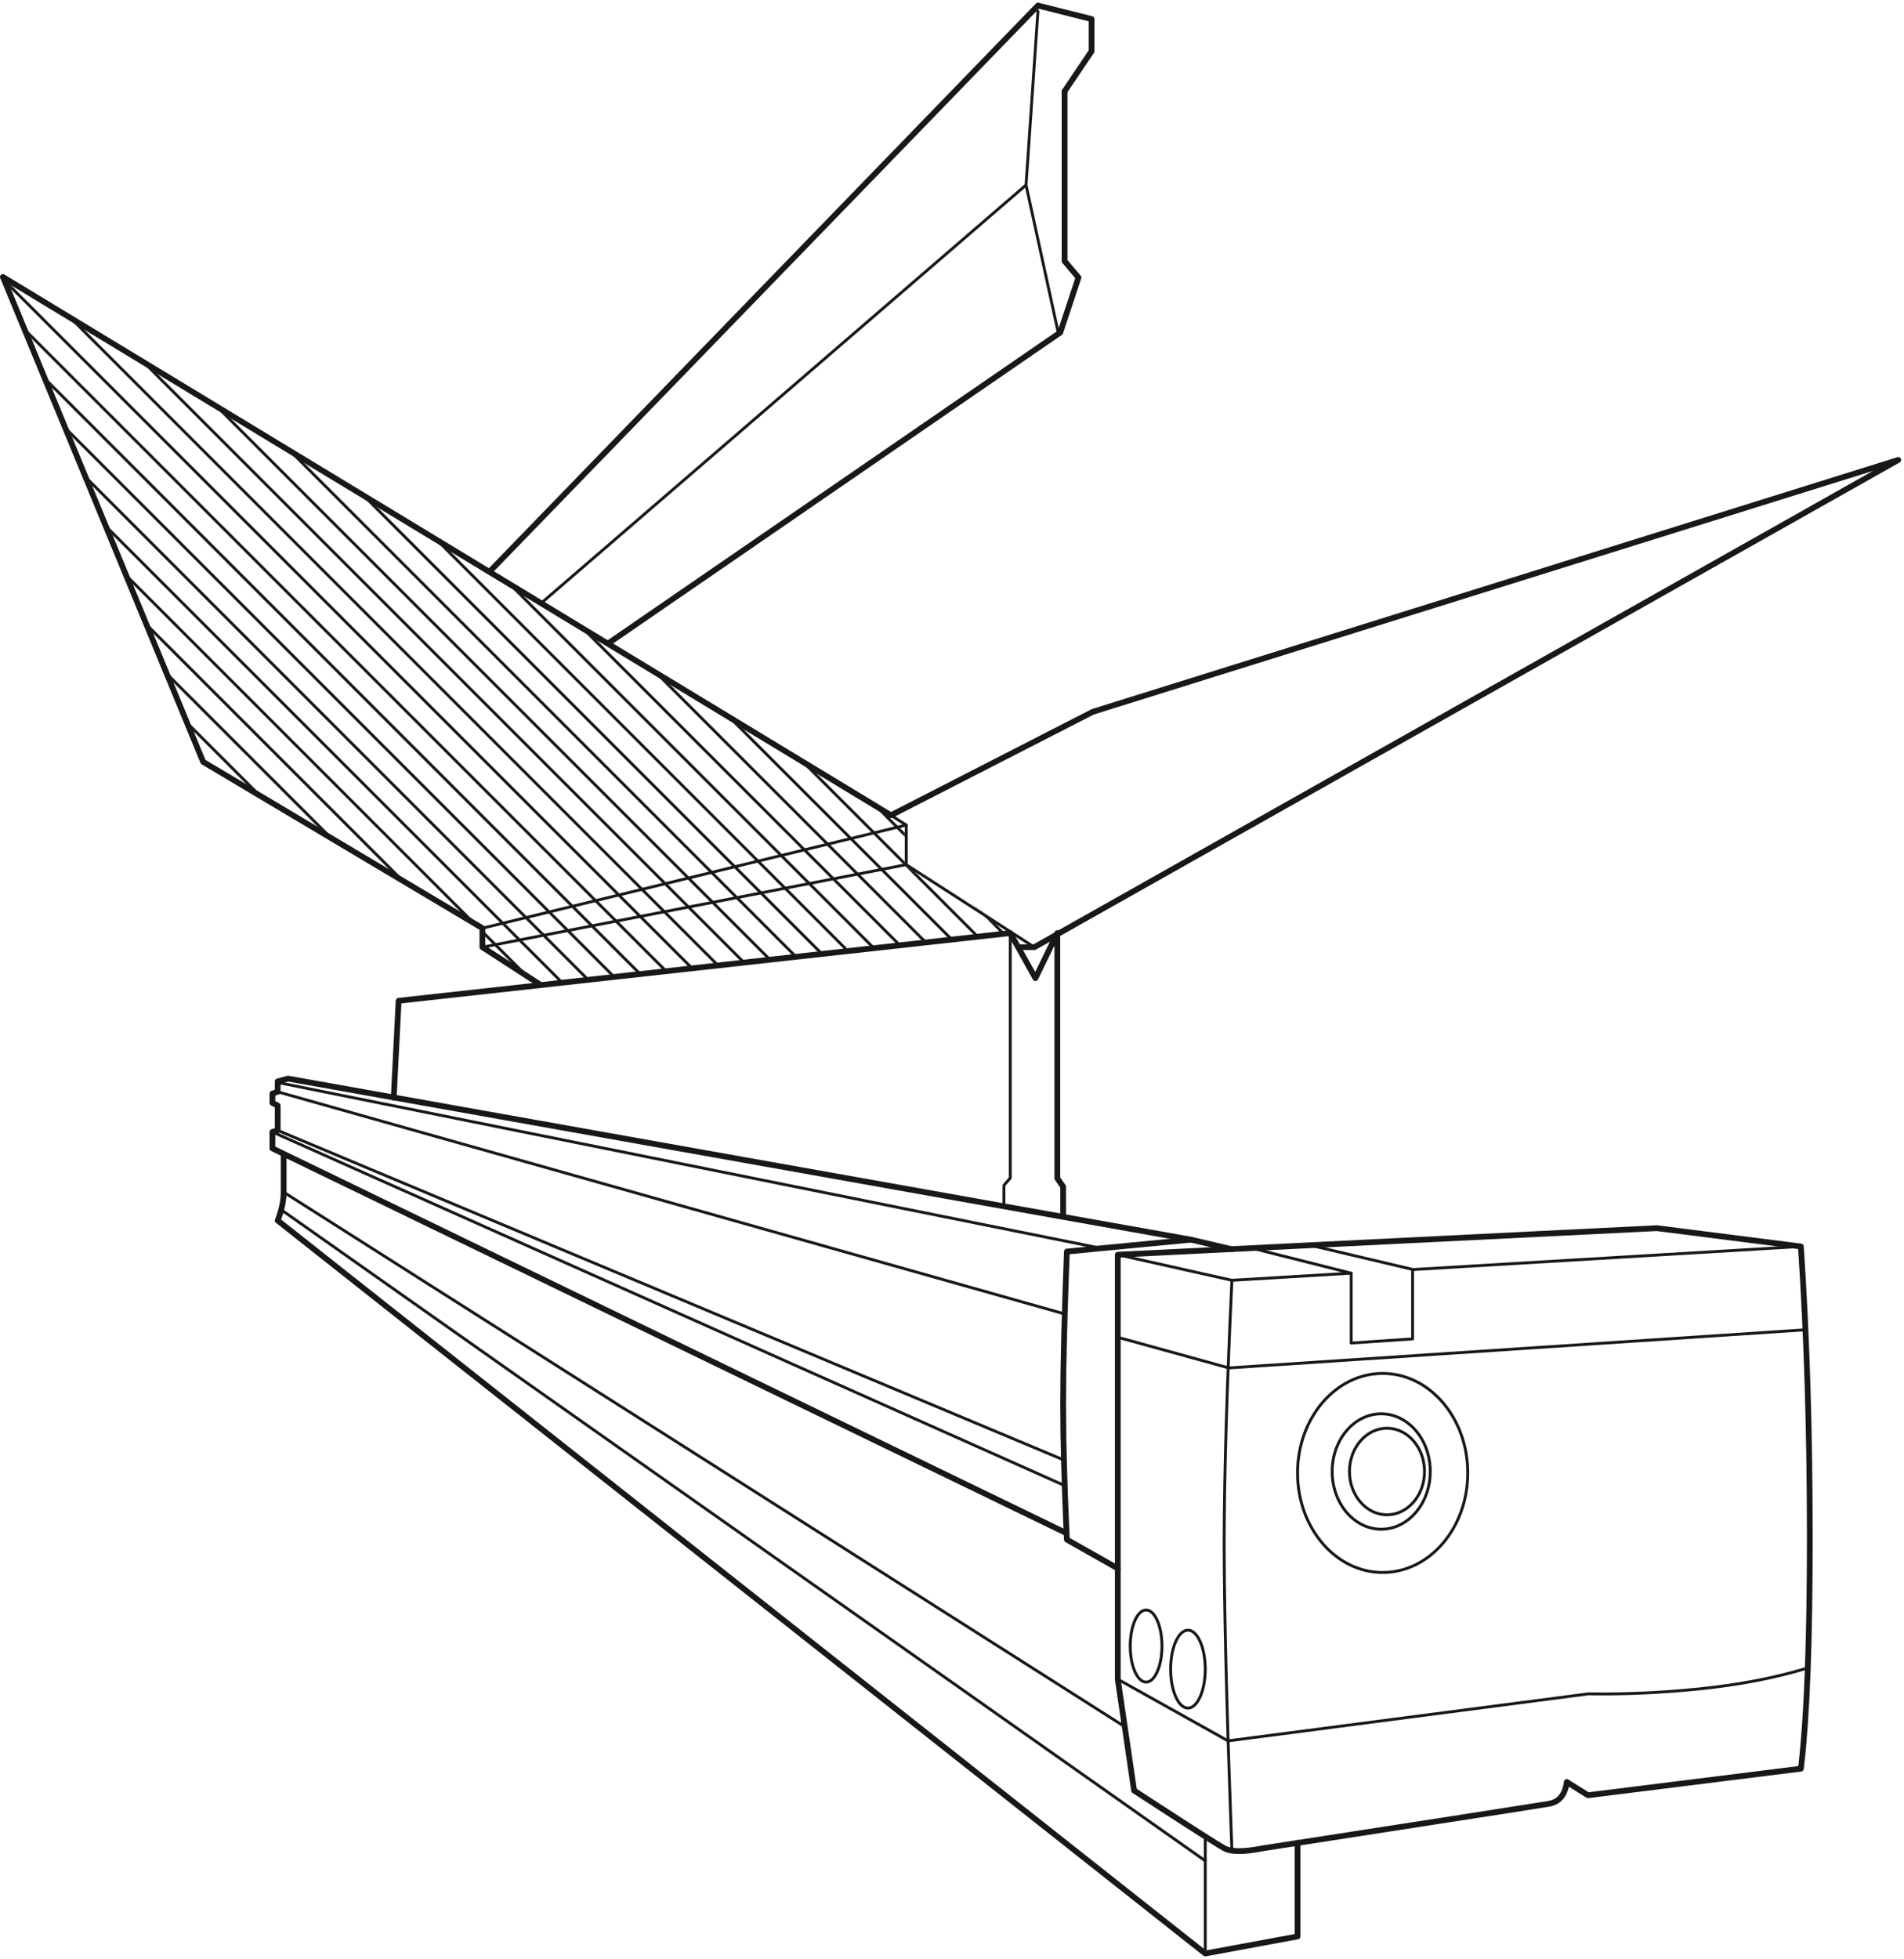 <svg xmlns="http://www.w3.org/2000/svg" xmlns:xlink="http://www.w3.org/1999/xlink" width="660" height="679" viewBox="0 0 660 679">
    <defs>
        <path id="ysmmfuf9ha" d="M185.825 245.718L348.228 227.725 351.626 232.624 357.35 232.624 312.727 204 312.727 190.334 0 0.971 68.959 168.377 165.906 226.068 165.906 232.624z"/>
    </defs>
    <g fill="none" fill-rule="evenodd">
        <g>
            <g>
                <g>
                    <g transform="translate(-727 -128) translate(134 128) translate(593) translate(1.467 95.687)">
                        <mask id="7j504huthb" fill="#fff">
                            <use xlink:href="#ysmmfuf9ha"/>
                        </mask>
                        <path fill="#181818" fill-rule="nonzero" d="M1.203 142L365.67 506.467l-.707.707L.496 142.707l.707-.707zm0-10L365.67 496.467l-.707.707L.496 132.707l.707-.707zm0-10L365.67 486.467l-.707.707L.496 122.707l.707-.707zm0-10L365.67 476.467l-.707.707L.496 112.707l.707-.707zm0-10L365.67 466.467l-.707.707L.496 102.707l.707-.707zm0-10L365.67 456.467l-.707.707L.496 92.707 1.203 92zm0-10L365.67 446.467l-.707.707L.496 82.707 1.203 82zm0-10L365.67 436.467l-.707.707L.496 72.707 1.203 72zm0-10L365.67 426.467l-.707.707L.496 62.707 1.203 62zm0-10L365.67 416.467l-.707.707L.496 52.707 1.203 52zm0-10L365.67 406.467l-.707.707L.496 42.707 1.203 42zm0-10L365.67 396.467l-.707.707L.496 32.707 1.203 32zm0-10L365.67 386.467l-.707.707L.496 22.707 1.203 22zm0-10L365.67 376.467l-.707.707L.496 12.707 1.203 12zm0-10L365.67 366.467l-.707.707L.496 2.707 1.203 2zm0-10L365.67 356.467l-.707.707L.496-7.293 1.203-8zm0-10L365.67 346.467l-.707.707L.496-17.293 1.203-18zm0-10L365.67 336.467l-.707.707L.496-27.293 1.203-28zm0-10L365.67 326.467l-.707.707L.496-37.293 1.203-38zm0-10L365.67 316.467l-.707.707L.496-47.293 1.203-48zm0-10L365.67 306.467l-.707.707L.496-57.293 1.203-58zm0-10L365.67 296.467l-.707.707L.496-67.293 1.203-68zm0-10L365.67 286.467l-.707.707L.496-77.293 1.203-78zm0-10L365.67 276.467l-.707.707L.496-87.293 1.203-88zm0-10L365.67 266.467l-.707.707L.496-97.293 1.203-98zm0-10L365.67 256.467l-.707.707L.496-107.293l.707-.707zm0-10L365.67 246.467l-.707.707L.496-117.293l.707-.707zm0-10L365.67 236.467l-.707.707L.496-127.293l.707-.707zm0-10L365.67 226.467l-.707.707L.496-137.293l.707-.707zm0-10L365.67 216.467l-.707.707L.496-147.293l.707-.707zm0-10L365.67 206.467l-.707.707L.496-157.293l.707-.707zm0-10L365.67 196.467l-.707.707L.496-167.293l.707-.707z" mask="url(#7j504huthb)"/>
                    </g>
                    <g fill="#181818" fill-rule="nonzero">
                        <path d="M342.165 429.942l32.903 8.288c.522.131.485.857.004.97l-.096.014-41.35 2.465-.14-.011-39.56-8.864c-.27-.06-.44-.327-.379-.597.054-.24.271-.4.508-.39l.09.012 39.492 8.847 38.046-2.268-29.762-7.496c-.238-.06-.393-.282-.377-.518l.014-.09c.06-.237.281-.392.518-.376l.09.014zM361.325 428.652l35.133 8.303 134.335-7.991c.245-.015.459.15.515.38l.015.09c.013.244-.151.459-.382.515l-.089.013-134.405 7.996-.145-.012-35.207-8.32c-.269-.064-.435-.334-.372-.602.057-.24.276-.397.513-.385l.089.013z" transform="translate(-727 -128) translate(134 128) translate(593) translate(93.43 2.582)"/>
                        <path d="M396.234 436.959c.246 0 .45.177.492.41l.008.09v24.037c0 .234-.16.432-.38.486l-.086.013-21.288 1.433c-.26.017-.484-.167-.527-.414l-.007-.085v-24.214c0-.276.224-.5.5-.5.246 0 .45.177.492.41l.008.09v23.678l20.288-1.365v-23.569c0-.245.177-.45.41-.492l.09-.008z" transform="translate(-727 -128) translate(134 128) translate(593) translate(93.43 2.582)"/>
                        <path d="M532.378 457.839c.276-.018.514.19.533.466.015.245-.148.46-.378.518l-.089.014-199.88 13.214-.166-.017-38.496-10.623c-.266-.074-.422-.35-.349-.615.065-.237.29-.387.526-.365l.09.016 38.413 10.599 199.796-13.207zM532.268 575.309c.265-.079.543.071.622.336.08.265-.071.543-.336.622-11.022 3.293-23.214 5.627-36.575 7.003-12.715 1.309-25.07 1.9-37.002 1.771l-1.786-.025-124.87 16.3c-.08.01-.161 0-.236-.027l-.073-.033-38.22-21.36c-.242-.135-.328-.44-.193-.68.12-.215.373-.307.598-.23l.082.037 38.076 21.279 124.78-16.281c11.92.196 24.2-.322 36.843-1.556l1.899-.19c13.3-1.37 25.431-3.691 36.391-6.966zM385.855 472.959c-16.587 0-30 15.686-30 35s13.413 35 30 35c16.588 0 30-15.686 30-35s-13.412-35-30-35zm0 1c15.998 0 29 15.206 29 34s-13.002 34-29 34c-15.997 0-29-15.206-29-34s13.003-34 29-34z" transform="translate(-727 -128) translate(134 128) translate(593) translate(93.43 2.582)"/>
                        <path d="M385.355 486.959c-9.684 0-17.5 9.195-17.5 20.5s7.816 20.5 17.5 20.5c9.685 0 17.5-9.195 17.5-20.5s-7.815-20.5-17.5-20.5zm0 1c9.094 0 16.5 8.714 16.5 19.5s-7.406 19.5-16.5 19.5c-9.093 0-16.5-8.714-16.5-19.5s7.407-19.5 16.5-19.5z" transform="translate(-727 -128) translate(134 128) translate(593) translate(93.43 2.582)"/>
                        <path d="M387.355 491.959c-7.473 0-13.5 6.954-13.5 15.5s6.027 15.5 13.5 15.5 13.5-6.954 13.5-15.5-6.027-15.5-13.5-15.5zm0 1c6.887 0 12.5 6.477 12.5 14.5s-5.613 14.5-12.5 14.5c-6.886 0-12.5-6.477-12.5-14.5s5.614-14.5 12.5-14.5zM333.62 440.68c.275.013.488.247.475.523l-.19 4.079c-1.639 35.545-2.468 64.34-2.489 86.383l.007 4.346c.084 23.022.975 57.356 2.672 102.998.01.276-.205.508-.48.519-.277.01-.509-.206-.519-.482l-.362-9.903c-1.529-42.58-2.301-74.563-2.318-95.95l.004-3.238c.062-22.683.955-52.282 2.676-88.799.013-.276.247-.489.523-.476zM318.355 561.959c-3.7 0-6.5 6.298-6.5 14 0 7.701 2.8 14 6.5 14 3.701 0 6.5-6.299 6.5-14 0-7.702-2.799-14-6.5-14zm0 1c2.927 0 5.5 5.79 5.5 13s-2.573 13-5.5 13c-2.926 0-5.5-5.79-5.5-13s2.574-13 5.5-13zM303.855 554.959c-3.425 0-6 5.85-6 13s2.575 13 6 13c3.426 0 6-5.85 6-13s-2.574-13-6-13zm0 1c2.65 0 5 5.343 5 12s-2.35 12-5 12c-2.649 0-5-5.343-5-12s2.351-12 5-12zM.543 389.566c.1-.224.345-.338.575-.282l.086.03L275.299 511.65c.252.112.365.408.252.66-.1.224-.344.339-.575.282l-.085-.029L.796 390.227c-.252-.113-.365-.408-.253-.66zM2.362 389.019c.095-.227.337-.347.568-.296l.086.028 272.272 114.155c.255.107.375.4.268.655-.095.226-.337.346-.569.295l-.086-.028L2.63 389.673c-.255-.107-.375-.4-.268-.654zM2.342 375.716c.066-.236.292-.384.528-.362l.089.017 272.272 76.843c.265.075.42.351.345.617-.067.236-.292.385-.528.362l-.09-.016-272.27-76.844c-.267-.075-.421-.35-.346-.617zM2.922 372.126l285.18 57.427c.27.054.446.318.391.588-.048.241-.262.406-.499.402l-.09-.01-285.18-57.427c-.27-.055-.446-.318-.391-.589.048-.24.262-.406.499-.401l.09.01zM256.765 320.33c.245 0 .45.177.492.41l.008.09v84.887c0 .09-.024.177-.07.253l-.05.072-2.072 2.415v7.072c0 .246-.177.45-.41.492l-.09.008c-.245 0-.45-.177-.492-.41l-.008-.09v-7.256c0-.09.024-.176.069-.253l.052-.072 2.07-2.416V320.83c0-.245.178-.45.41-.492l.09-.008z" transform="translate(-727 -128) translate(134 128) translate(593) translate(93.43 2.582)"/>
                        <path d="M215.142 280.421L215.681 279.579 221.208 283.117 221.208 296.84 265.386 325.298 264.844 326.139 220.208 297.386 220.208 283.664z" transform="translate(-727 -128) translate(134 128) translate(593) translate(93.43 2.582)"/>
                        <path d="M220.59 282.904c.268-.065.539.1.604.368.058.238-.066.479-.282.575l-.086.029-146.913 35.748c-.268.066-.539-.099-.604-.367-.058-.239.066-.479.282-.575l.086-.03 146.913-35.748zM220.612 296.622c.271-.052.534.125.587.396.047.24-.088.475-.309.561l-.086.025L73.89 326.21c-.27.052-.533-.125-.586-.396-.047-.24.088-.475.309-.56l.086-.026 146.913-28.606zM324.355 634.098c.246 0 .45.177.492.41l.008.09v39.927c0 .277-.223.5-.5.5-.245 0-.45-.176-.491-.41l-.009-.09v-39.927c0-.276.224-.5.5-.5z" transform="translate(-727 -128) translate(134 128) translate(593) translate(93.43 2.582)"/>
                        <path d="M3.76 416.526c.142-.201.404-.266.619-.166l.078.045 320.186 225.578c.226.159.28.47.121.697-.141.2-.403.265-.618.166l-.079-.046L3.881 417.222c-.226-.159-.28-.47-.12-.696zM4.472 410.363c.131-.207.39-.284.61-.195l.08.041 291.013 184.924c.232.148.302.457.154.69-.131.207-.39.284-.61.195l-.08-.041L4.625 411.053c-.232-.148-.302-.457-.153-.69zM266.39.837c.244.017.436.207.462.443l.002.09-4.113 60.144 10.999 50.412c.052.24-.077.477-.296.568l-.086.027c-.24.053-.477-.076-.568-.295l-.027-.086-11.013-50.48-.01-.141 4.117-60.217c.018-.276.257-.484.533-.465z" transform="translate(-727 -128) translate(134 128) translate(593) translate(93.43 2.582)"/>
                        <path d="M261.912 61.174c.209-.18.525-.157.705.052.16.186.16.456.01.64l-.062.065-167.457 144.39c-.21.18-.525.156-.705-.053-.16-.186-.16-.456-.011-.64l.063-.065L261.912 61.174z" transform="translate(-727 -128) translate(134 128) translate(593) translate(93.43 2.582)"/>
                    </g>
                    <g fill="#181818" fill-rule="nonzero">
                        <path d="M574.42 424.7l-.175-.007-186.828 9.207c-.533.026-.951.465-.951.998v147.143l.01.145 5.661 38.577c.042.284.203.536.443.692l15.545 10.099c8.91 5.757 14.16 9.07 15.78 9.958 2.64 1.446 7.298 1.446 14.075.104l85.284-13.23c8.025-1.258 12.641-1.993 13.85-2.206l.277-.053c3.382-.693 5.543-2.995 6.43-6.748l.02-.094 6.07 3.82c.196.122.428.174.657.145l73.809-9.217c.455-.057.813-.416.869-.87l.185-1.568c1.945-17 2.916-43.18 2.916-78.554 0-36.464-1.032-70.152-3.096-101.063-.032-.477-.397-.865-.872-.925l-49.959-6.354zm-.164 1.994l49.053 6.238-.054-.82c2.015 30.179 3.045 63.014 3.091 98.505v3.524c-.02 34.741-.988 60.485-2.9 77.215l-.093.789-72.679 9.076-7.023-4.418c-.618-.388-1.43-.006-1.524.717-.523 4.001-2.281 6.149-5.36 6.69l-2.875.472c-9.753 1.565-41.857 6.556-96.259 14.965l-.942.18c-5.713 1.053-9.616 1.028-11.663.015l-.236-.125c-2.167-1.205-10.407-6.46-24.652-15.725l-6.09-3.966-5.585-38.063V435.85l185.791-9.156z" transform="translate(-727 -128) translate(134 128) translate(593)"/>
                        <path d="M412.744 428.684c.073-.007.145-.006.217.003l.107.02 14.187 3.328c.538.126.871.665.745 1.202-.117.5-.59.823-1.087.765l-.115-.02-14.026-3.291-41.986 4.027-.288 7.842c-.624 17.657-.947 31.937-.971 42.84v2.999c.035 11.563.41 25.41 1.125 41.538l.141 3.114 17.165 9.695c.446.252.624.796.43 1.258l-.051.104c-.253.447-.797.625-1.258.43l-.105-.05-17.645-9.967c-.3-.169-.492-.48-.508-.824l-.22-4.88c-.682-15.639-1.04-29.11-1.073-40.414l-.001-3.016c.028-12.671.46-29.877 1.294-51.619.018-.462.348-.846.79-.94l.114-.017 43.02-4.127z" transform="translate(-727 -128) translate(134 128) translate(593)"/>
                        <path d="M99.565 372.889c.107-.03.217-.04.328-.033l.11.013 313.012 55.826c.544.097.906.617.81 1.16-.09.505-.545.853-1.045.823l-.116-.014L99.87 374.877l-2.617.711v2.846c0 .387-.222.735-.563.9l-.118.048-1.142.382v1.895l1.271.637c.301.15.504.441.545.77l.008.124v8.604c0 .4-.237.756-.596.915l-.111.041-1.117.342v4.322l274.59 133.048c.462.224.674.756.51 1.228l-.046.108c-.223.462-.755.674-1.228.509l-.108-.045L93.995 398.941c-.307-.149-.514-.441-.556-.774l-.008-.126v-5.689c0-.4.237-.756.596-.914l.11-.042 1.116-.342v-7.246l-1.27-.636c-.301-.15-.503-.441-.545-.77l-.007-.124v-3.232c0-.387.222-.735.564-.9l.118-.048 1.14-.383v-2.891c0-.41.25-.775.623-.926l.116-.04 3.573-.97z" transform="translate(-727 -128) translate(134 128) translate(593)"/>
                        <path d="M365.61 322.975c.446-.918 1.79-.648 1.893.318l.006.12-.001 84.674 1.841 2.673c.092.133.15.287.17.446l.006.121v10.291c0 .552-.447 1-1 1-.512 0-.935-.386-.993-.883l-.007-.117v-9.98l-1.84-2.672c-.092-.134-.15-.287-.169-.447l-.007-.12-.001-80.641-5.697 11.72c-.333.687-1.267.75-1.701.161l-.071-.11-8.394-15.05-210.506 23.304-1.658 32.746c-.026.512-.433.915-.932.947l-.117.001c-.512-.026-.915-.433-.948-.932v-.117l1.7-33.595c.024-.452.346-.827.78-.925l.11-.018 212.011-23.472c.36-.04.71.118.92.406l.064.101 7.782 13.953 6.758-13.903z" transform="translate(-727 -128) translate(134 128) translate(593)"/>
                        <path d="M.076 96.382c-.355-.858.542-1.672 1.345-1.29l.096.052 307.365 186.293 69.476-35.61.158-.065 279.198-87.292c1.107-.346 1.789 1.132.889 1.764l-.1.062-299.466 168.876c-.112.063-.236.104-.363.12l-.128.009h-5.398c-.552 0-1-.448-1-1 0-.513.386-.936.884-.993l.116-.007 5.135-.001 290.988-164.095-270.079 84.441-69.894 35.826c-.27.138-.586.146-.86.025l-.114-.06L3.084 98.428l68.134 164.958 96.52 57.477c.265.158.44.428.48.728l.008.13-.001 6.037 19.214 12.456c.43.279.574.832.352 1.281l-.057.102c-.28.43-.833.575-1.282.353l-.101-.058-19.67-12.751c-.248-.161-.41-.423-.447-.713l-.008-.126-.001-6.014-96.317-57.354c-.148-.089-.27-.213-.355-.362l-.056-.115L.076 96.382zM98.324 399.482c.513 0 .936.386.993.884l.007.116v12.731c0 2.79-.565 5.783-1.69 8.982l-.187.515 320.604 253.331 30.735-5.686v-31.642c0-.513.386-.936.884-.993l.116-.007c.513 0 .936.386.993.883l.007.117v32.475c0 .441-.289.826-.702.954l-.116.029-32 5.92c-.243.045-.492-.002-.701-.129l-.1-.07L95.633 423.826c-.345-.273-.472-.738-.312-1.148 1.263-3.246 1.926-6.24 1.996-8.983l.006-.482v-12.73c0-.553.448-1 1-1z" transform="translate(-727 -128) translate(134 128) translate(593)"/>
                        <path d="M359.068 1.232c.217-.225.525-.333.831-.298l.13.024 18.602 4.674c.408.102.704.447.75.856l.007.114v11.154c0 .16-.038.316-.11.457l-.061.102-9.192 13.624v58.196l4.581 5.419c.197.232.276.54.219.835l-.033.125-6.316 19.049c-.055.165-.152.313-.28.429l-.103.08-156.33 107.5c-.455.313-1.078.198-1.39-.257-.29-.42-.214-.983.158-1.313l.099-.078 156.052-107.309 6.035-18.199-4.455-5.268c-.122-.145-.2-.32-.227-.505l-.01-.141v-58.87c0-.159.039-.315.11-.456l.062-.102 9.19-13.625V7.381l-17.285-4.343-189.209 195.318c-.355.366-.921.403-1.318.104l-.096-.082c-.366-.354-.403-.921-.104-1.318l.082-.096L359.067 1.232z" transform="translate(-727 -128) translate(134 128) translate(593)"/>
                    </g>
                </g>
            </g>
        </g>
    </g>
</svg>
